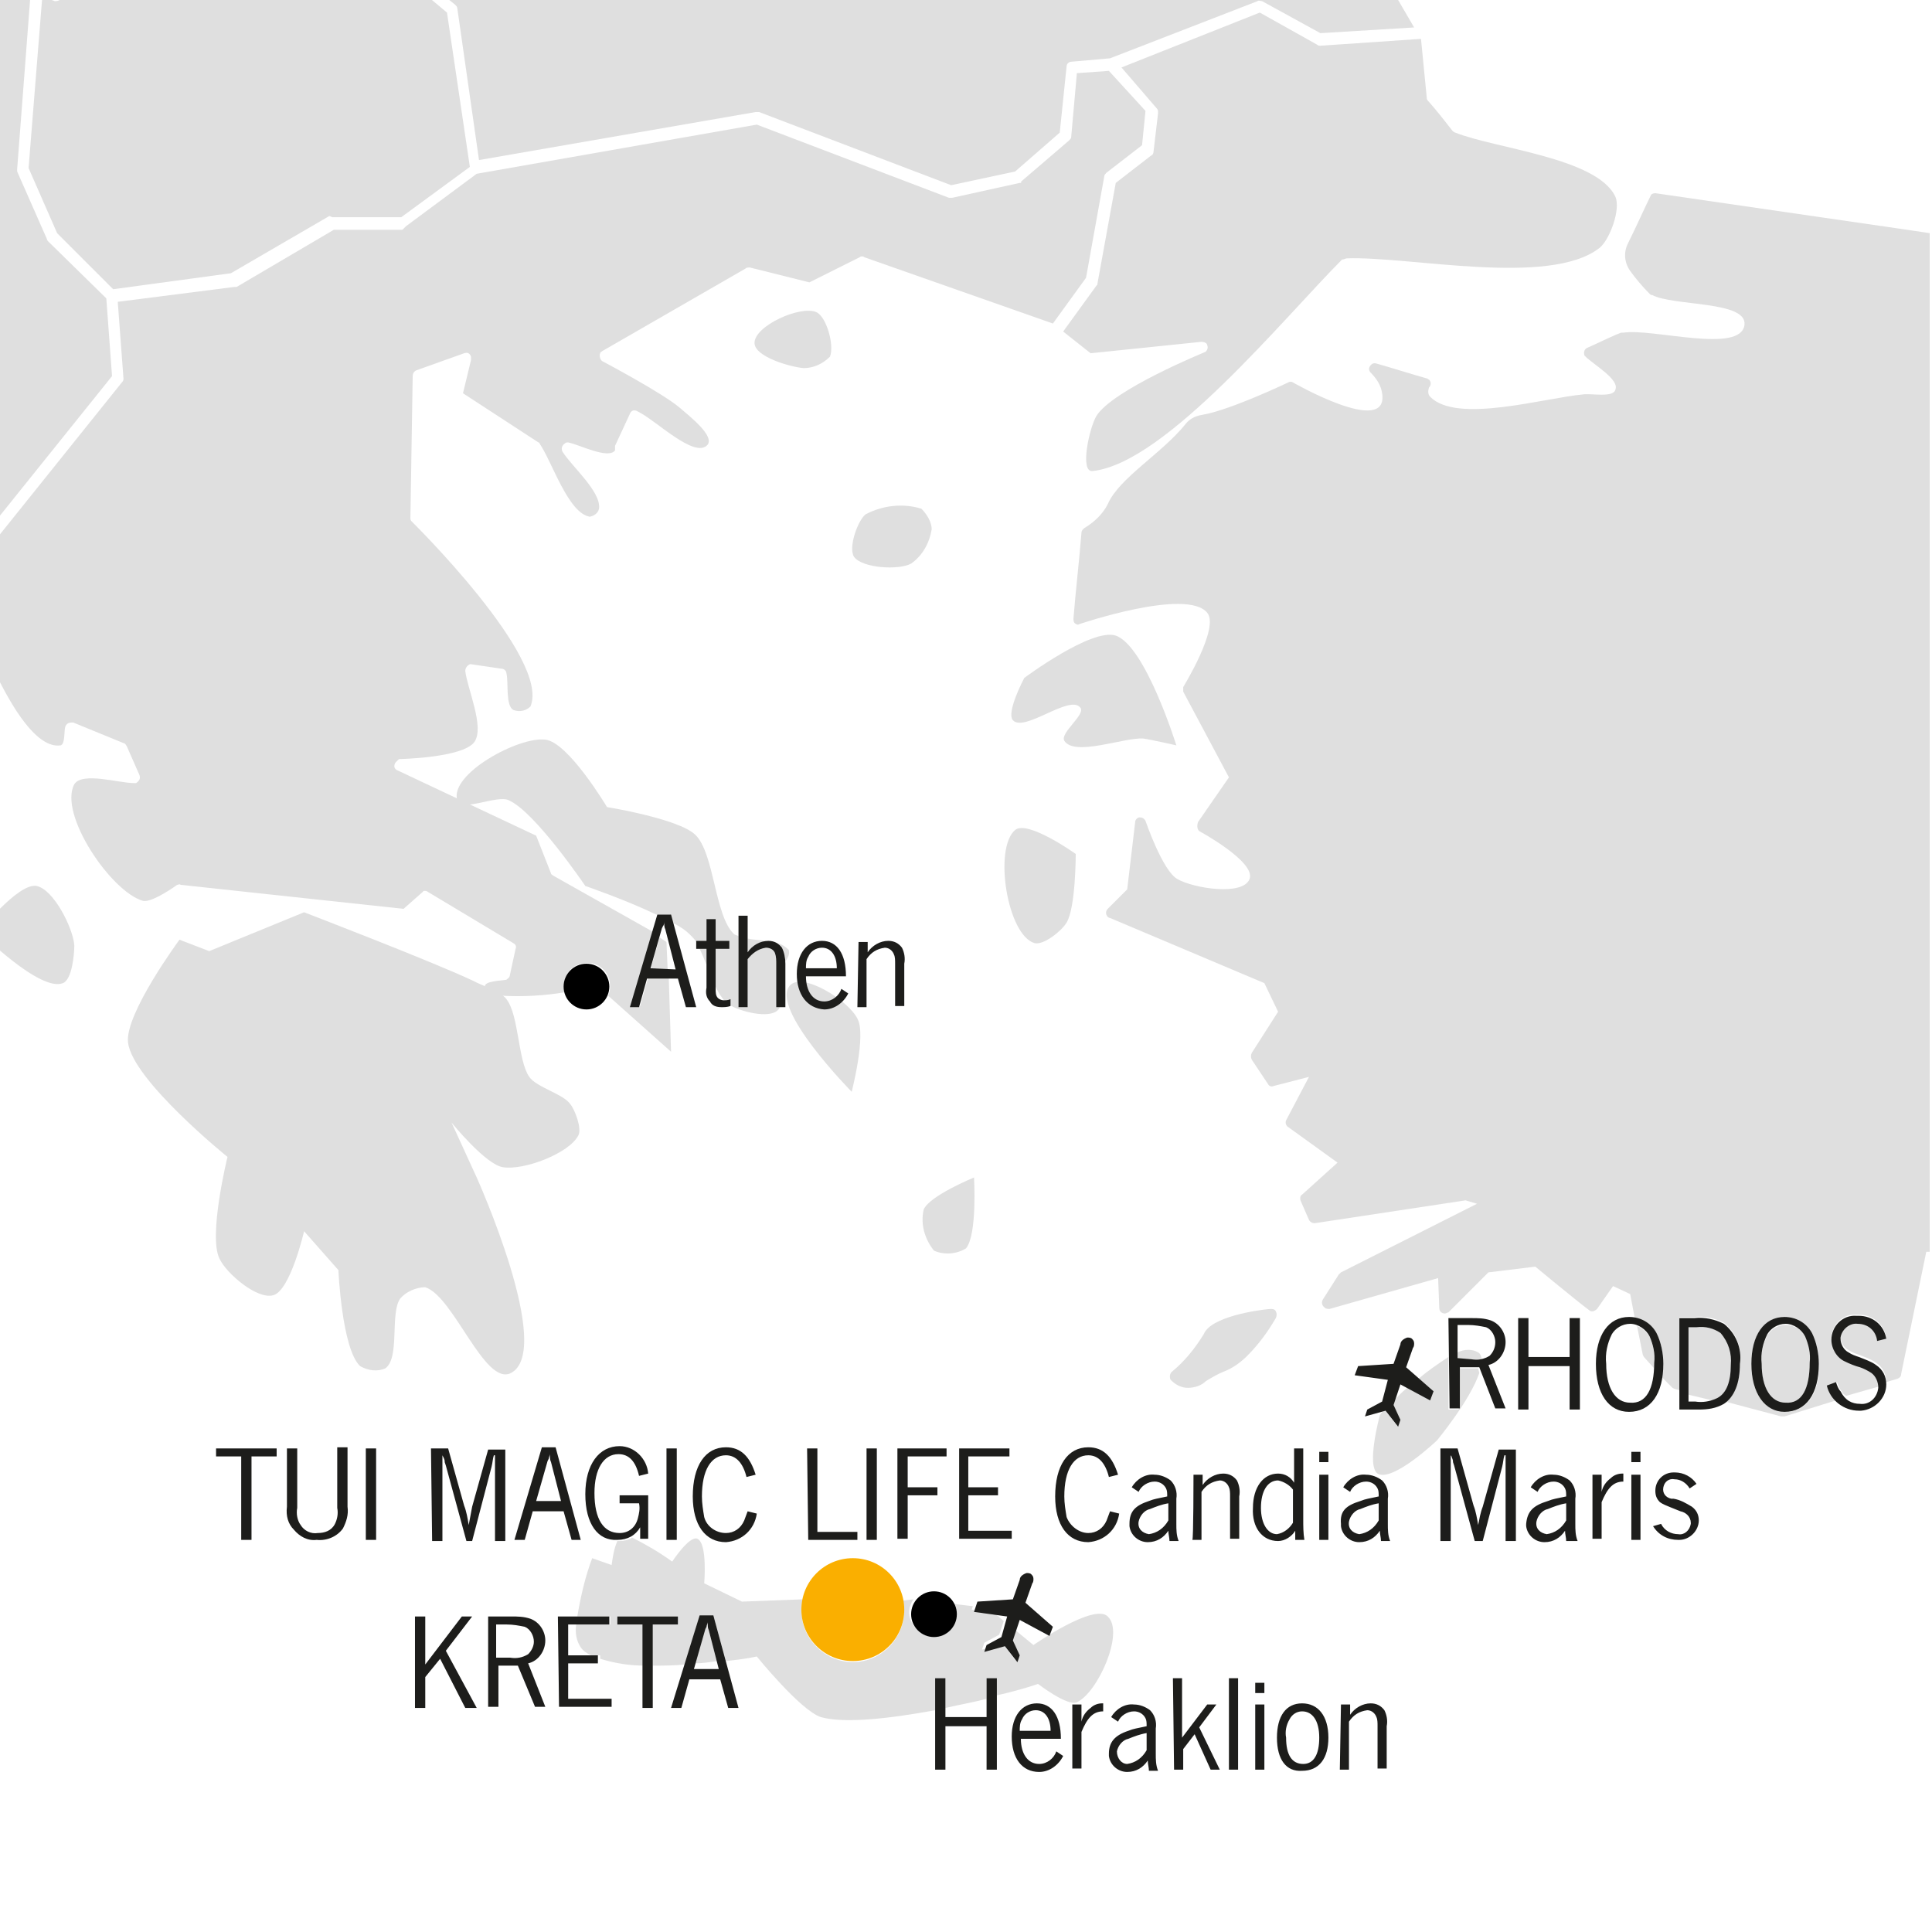 <?xml version="1.0" encoding="utf-8"?>
<!-- Generator: Adobe Illustrator 20.1.0, SVG Export Plug-In . SVG Version: 6.00 Build 0)  -->
<svg version="1.1" id="Ebene_1" xmlns="http://www.w3.org/2000/svg" xmlns:xlink="http://www.w3.org/1999/xlink" x="0px" y="0px"
	 viewBox="0 0 169 169" style="enable-background:new 0 0 169 169;" xml:space="preserve">
<style type="text/css">
	.st0{fill:#DFDFDF;}
	.st1{fill:#1D1D1B;}
	.st2{fill:#FAAF00;}
</style>
<title>ML_Zielgebiete</title>
<path class="st0" d="M32.4-4.5l-15-1l-2.9,2.7c-0.2,0.2-0.5,0.2-0.6,0L11.2-5L6.7-3.6L5.4-0.2C5.3,0,5.1,0.1,4.8,0.1L3.7-0.3
	L2.5,14.7l2.5,5.7l4.9,4.9l10.3-1.4l8.6-5c0.1,0,0.2,0.1,0.3,0.1h6l6-4.4L39.1,1.1L32.4-4.5z M117.8,22.6c5.5-0.2,17.7,2.5,22.1-0.9
	c0.9-0.7,1.9-3.4,1.4-4.5c-1.6-3.4-10.5-4.2-14-5.6c-0.1,0-0.1-0.1-0.2-0.1c-0.7-0.9-1.4-1.8-2.2-2.7c-0.1-0.1-0.1-0.2-0.1-0.3
	l-0.5-5.1L115.5,4c-0.1,0-0.2,0-0.3-0.1l-5-2.8L98.1,5.9l3.1,3.6c0.1,0.1,0.1,0.2,0.1,0.4l-0.4,3.4c0,0.1-0.1,0.3-0.2,0.3L97.6,16
	L96,24.8c0,0.1,0,0.1-0.1,0.2l-2.9,4l2.4,1.9l9.7-1c0.2,0,0.5,0.1,0.5,0.3c0.1,0.2,0,0.5-0.2,0.6c0,0-8.1,3.3-9.5,5.6
	c-0.6,1-1.5,5-0.3,4.8c6.4-0.7,16.8-13.5,21.8-18.5C117.6,22.7,117.7,22.6,117.8,22.6L117.8,22.6z M97.6,55.6c-2.1-0.7-8,3.7-8,3.7
	s-1.6,3-1,3.7c1,1.1,5-2.3,5.9-1.1c0.5,0.6-1.8,2.2-1.4,2.9c0.9,1.4,5.2-0.3,6.9-0.2c0.7,0.1,2.9,0.6,2.9,0.6S100.2,56.5,97.6,55.6
	L97.6,55.6z M88.8,72.6c-1.9,1.6-0.7,9.2,1.7,9.9c0.8,0.2,2.4-1.1,2.8-1.8c0.8-1.3,0.8-6,0.8-6S89.9,71.7,88.8,72.6L88.8,72.6z
	 M71.4,27.3C70,26.7,66,28.5,66,30c0,1.2,3.1,2.1,4.3,2.2c0.9,0,1.7-0.4,2.3-1C73,30.2,72.3,27.7,71.4,27.3L71.4,27.3z M80.6,44.5
	C79,44,77.2,44.2,75.7,45c-0.7,0.6-1.5,2.9-1,3.7c0.7,1,3.9,1.2,5,0.6c1-0.7,1.6-1.8,1.8-3C81.5,45.7,81.1,45,80.6,44.5L80.6,44.5z
	 M69.1,86.2c-1.8,2,5.4,9.3,5.4,9.3s1.3-5,0.5-6.4C74.2,87.5,70.2,85,69.1,86.2L69.1,86.2z M80.8,105.8c-0.3,1.3,0.1,2.6,0.9,3.6
	c0.9,0.4,2,0.3,2.8-0.2c1-1.2,0.7-6.2,0.7-6.2S81.3,104.6,80.8,105.8L80.8,105.8z M39.5,98.2c0,0,3,3.7,4.5,3.9
	c1.8,0.3,5.8-1.2,6.6-2.8c0.3-0.6-0.3-2.2-0.7-2.7c-0.6-0.9-3-1.5-3.6-2.4c-1-1.4-0.9-5.4-2-6.8c-0.5-0.7-2.2-1.2-2.9-1.6
	c-3.6-1.7-14.8-6-14.8-6l-8.3,3.4l-2.6-1c0,0-4.8,6.5-4.5,9c0.4,3.3,8.7,10,8.7,10s-1.7,6.9-0.7,8.9c0.6,1.3,3.3,3.6,4.7,3.2
	c1.5-0.4,2.7-5.6,2.7-5.6l3,3.4c0,0,0.3,6.9,1.9,8.4c0.7,0.4,1.5,0.5,2.2,0.2c1.3-0.9,0.4-4.8,1.3-6.1c0.5-0.6,1.4-1,2.2-1
	c2.5,0.8,5.2,8.7,7.5,7.5c3.8-2-3-17.1-3-17.1L39.5,98.2z M3.2,77.5c-1.6-0.3-5,4-5,4s5.3,5.3,7.3,4.5c0.8-0.3,1-2.5,1-3.3
	C6.4,81.2,4.7,77.8,3.2,77.5L3.2,77.5z M111.6,114.7c-0.1-0.2-0.3-0.2-0.5-0.2c-1.2,0.1-5.2,0.7-5.8,2.2c-0.8,1.3-1.7,2.4-2.8,3.3
	c-0.2,0.2-0.2,0.5-0.1,0.7c0.4,0.4,0.9,0.7,1.5,0.7c0.6,0,1.2-0.2,1.6-0.6c0.5-0.3,1-0.6,1.5-0.8c0.8-0.3,1.5-0.8,2.1-1.4
	c1-1,1.8-2.1,2.5-3.3C111.7,115.1,111.7,114.9,111.6,114.7L111.6,114.7z"/>
<path class="st0" d="M39.3,0l0.5,0.4C39.9,0.5,40,0.6,40,0.7L41.9,14l24.2-4.2c0,0,0.1,0,0.1,0c0.1,0,0.1,0,0.2,0l16.8,6.4l5.6-1.2
	l3.9-3.4l0.6-5.8c0-0.2,0.2-0.4,0.4-0.4l3.4-0.3l12.9-5c0.1-0.1,0.3,0,0.4,0l5.1,2.8l8.2-0.5L122.3,0H39.3L39.3,0z M0-3.9v49
	l9.8-12.2l-0.5-6.8l-5.1-5c0,0-0.1-0.1-0.1-0.2L1.5,15c0-0.1,0-0.2,0-0.2L2.7-0.9L0-3.9z"/>
<path class="st0" d="M37.4,78l7.5,4.5c0.2,0.1,0.3,0.3,0.2,0.5l-0.5,2.3c0,0.2-0.2,0.3-0.3,0.4c-0.5,0.1-1.9,0.1-1.9,0.6
	c0,0.4,1.1,0.7,1.5,0.8c1.8,0.1,3.7,0,5.5-0.3c-0.3-1.1,0.3-2.2,1.4-2.5c1.1-0.3,2.2,0.3,2.5,1.4c0.1,0.5,0.1,1-0.1,1.4l5.5,4.9
	l-0.2-6.5h-1.8l-0.7,2.5h-0.8l1.9-6.5l-8.7-4.9c-0.1-0.1-0.2-0.1-0.2-0.2l-1.3-3.3l-12.1-5.7c-0.3-0.1-0.4-0.4-0.2-0.7
	c0.1-0.1,0.2-0.2,0.3-0.3c0,0,5.6-0.1,6.6-1.5c0.9-1.3-0.6-4.6-0.8-6.2c0-0.3,0.2-0.5,0.4-0.6c0,0,0.1,0,0.1,0l2.7,0.4
	c0.2,0,0.4,0.2,0.4,0.4c0.2,0.8-0.1,2.8,0.6,3.2c0.5,0.2,1.1,0.1,1.5-0.3C48.2,57.6,36,45.6,36,45.6c-0.1-0.1-0.1-0.2-0.1-0.3
	l0.2-12.4c0-0.2,0.1-0.4,0.3-0.5l4.2-1.5c0.3-0.1,0.5,0,0.6,0.3c0,0.1,0,0.2,0,0.3l-0.7,2.9c0,0,4.9,3.2,6.6,4.3
	c0.1,0,0.1,0.1,0.1,0.1c1.1,1.6,2.5,6.1,4.4,6.4c0.4-0.1,0.7-0.3,0.8-0.7c0.2-1.5-2.4-3.7-3.2-5c-0.1-0.2-0.1-0.5,0.2-0.7
	c0.1-0.1,0.2-0.1,0.3-0.1c1,0.2,3.5,1.5,4.1,0.7c0-0.1,0-0.3,0-0.4l1.3-2.8c0.1-0.3,0.4-0.4,0.7-0.2c0,0,0,0,0,0
	c1.5,0.7,5,4.2,6.1,2.9c0.6-0.8-1.6-2.5-2.4-3.2c-1.5-1.3-6.8-4.1-6.8-4.1c-0.2-0.1-0.3-0.5-0.2-0.7c0-0.1,0.1-0.1,0.2-0.2l12.5-7.2
	c0.1-0.1,0.2-0.1,0.4-0.1l5.2,1.3l4.4-2.2c0.1-0.1,0.3-0.1,0.4,0l16.5,5.8l2.9-4l1.6-8.9c0-0.1,0.1-0.2,0.2-0.3l3.1-2.4l0.3-3
	L97,6.2l-2.8,0.2L93.7,12c0,0.1-0.1,0.2-0.2,0.3l-4.2,3.6C89.4,16,89.3,16,89.2,16l-5.9,1.3c-0.1,0-0.2,0-0.3,0l-16.8-6.4l-24.5,4.3
	l-6.2,4.6c-0.1,0.1-0.2,0.2-0.3,0.3h-6l-8.5,5c-0.1,0-0.1,0-0.2,0l-10.2,1.3l0.5,6.7c0,0.1,0,0.2-0.1,0.3L-3.5,51.1
	c0,0,4.7,14.7,8.8,14.1c0.4-0.1,0.3-1.2,0.4-1.6c0.1-0.3,0.3-0.4,0.6-0.4c0,0,0,0,0.1,0l4.4,1.8c0.1,0,0.2,0.1,0.3,0.3l1.1,2.5
	c0.1,0.3,0,0.5-0.3,0.7c-0.1,0-0.1,0-0.2,0c-1.3,0-4.5-1-5.2,0.1c-1.4,2.6,3.2,9.4,6,10.2c0.8,0.2,3-1.4,3-1.4c0.1,0,0.2-0.1,0.3,0
	l19.5,2.1l1.7-1.5C37,77.9,37.3,77.9,37.4,78L37.4,78z"/>
<path class="st0" d="M58.4,84.8l-0.1-2.4L57.7,82l-0.8,2.8L58.4,84.8L58.4,84.8z M65.4,82.1v1.2c0.4-0.5,0.9-0.8,1.5-1
	C66.3,82.2,65.8,82.2,65.4,82.1z M61.8,84.4V83h-0.6C61.4,83.4,61.6,83.9,61.8,84.4L61.8,84.4z M68,82.5c0.2,0.1,0.3,0.2,0.4,0.4
	c0.2,0.4,0.3,0.8,0.3,1.2c0.2-0.3,0.4-0.6,0.3-1C68.7,82.8,68.4,82.6,68,82.5L68,82.5z"/>
<path class="st0" d="M67.9,88.1v-3.8c0-0.3,0-0.6-0.1-0.9c-0.1-0.3-0.4-0.5-0.8-0.5c-0.7,0.1-1.2,0.5-1.6,1v4.2h-0.8v-6.2
	c-0.1-0.1-0.3-0.1-0.4-0.2c-1.7-1.6-1.7-7.1-3.4-8.7c-1.5-1.4-7.7-2.4-7.7-2.4s-3.4-5.7-5.4-5.9c-2.3-0.3-8.4,3-7.7,5.3
	c0.3,1.1,3.5-0.5,4.5,0c2.3,1,6.7,7.5,6.7,7.5s3.5,1.2,6.2,2.5h1.2l0.2,0.7c0.6,0.3,1.1,0.6,1.6,1.1c0.2,0.2,0.4,0.4,0.5,0.6v-0.1
	h0.9v-1.9h0.8v1.9h1.2V83h-1.2v3.3c0.2,0.5,0.5,0.9,0.8,1.3c0.1,0,0.3,0,0.4-0.1v0.4c1,0.6,3.4,1.2,4.2,0.5c0.1-0.1,0.2-0.2,0.2-0.3
	L67.9,88.1L67.9,88.1z M81.8,146.8h0.9v2.6c1.3-0.3,2.5-0.5,3.6-0.8v-1.8h0.9v1.5c2.2-0.5,3.6-1,3.6-1s2.6,2,3.4,1.6
	c1.8-0.8,4.2-6.1,2.7-7.5c-1.2-1.2-6.5,2.5-6.5,2.5l-1.7-1.4l-0.3,0.8l0.6,1.3l-0.2,0.6l-1.1-1.4l-1.8,0.5l0.2-0.6l1.3-0.7l0.4-1.2
	l-0.8-0.7l-2-0.3l0.1-0.3l-1.7-0.2c0.4,1-0.1,2.2-1.1,2.6c-1,0.4-2.2-0.1-2.6-1.1c-0.3-0.6-0.2-1.3,0.2-1.9L79,140
	c0.5,2.4-1.1,4.8-3.5,5.3s-4.8-1.1-5.3-3.5c-0.1-0.6-0.1-1.3,0-1.9l-5.3,0.2l-3.3-1.6c0,0,0.3-3.5-0.6-3.9c-0.7-0.3-2.2,2-2.2,2
	c-1.1-0.8-2.3-1.5-3.5-2.1c-0.3,0.2-0.7,0.3-1.1,0.3c-0.1,0-0.2,0-0.2,0c-0.3,0.7-0.4,1.4-0.5,2.1l-1.7-0.6c-0.6,1.6-1,3.3-1.3,5.1
	h2.9v0.7h-3c-0.1,0.7,0,1.4,0.4,2c0.2,0.3,0.5,0.5,0.9,0.7h0.8v0.3c1.3,0.4,2.6,0.6,3.9,0.6v-3.6H54v-0.7h5.3v0.7h-2.2v3.6
	c0.9,0,1.9,0,2.8-0.1l1.3-4.3h1.2l1.1,4c0.9-0.1,1.8-0.2,2.7-0.4c0,0,3.8,4.7,5.6,5.3c2.1,0.6,6.2,0.1,10-0.6L81.8,146.8L81.8,146.8
	z"/>
<path class="st0" d="M61.8,142c0,0.1-0.1,0.3-0.1,0.4l-0.1,0.2l-0.8,2.9c0.6,0,1.3-0.1,1.9-0.2l-0.7-2.7
	C61.9,142.4,61.8,142.2,61.8,142L61.8,142z M129.6,118.9c0-0.2-0.1-0.5-0.3-0.6c-0.5-0.3-1.2-0.3-1.8,0v0.7h1.1
	C129,119,129.3,118.9,129.6,118.9L129.6,118.9z M129.3,119.7l-0.1,0h-1.4l-0.2,0v3.6h-0.9v-4.6c-0.9,0.6-1.8,1.2-2.6,1.9l1.2,1
	l-0.3,0.8l-1.9-1c-0.5,0.4-0.9,0.8-1.2,1.2l-0.1,0.2l0.6,1.3l-0.2,0.6l-1.1-1.4c-0.3,0.3-0.4,0.5-0.4,0.5s-1.2,4.4-0.2,5.1
	c1.3,0.8,5.2-2.9,5.2-2.9s2.9-3.5,3.7-5.9L129.3,119.7z M156.2,115.9c-0.7,0-1.3,0.4-1.6,0.9c-0.4,0.8-0.6,1.7-0.5,2.6
	c0,2.1,0.8,3.4,2.1,3.4c1.4,0,2.1-1.3,2.1-3.6c0.1-0.8-0.1-1.6-0.4-2.3C157.6,116.3,156.9,115.9,156.2,115.9L156.2,115.9z
	 M143.2,116l0.5,2.5l0.1,0.2l0.9,1c0-0.2,0-0.3,0-0.5c0.1-0.8-0.1-1.6-0.4-2.3C144,116.5,143.6,116.1,143.2,116L143.2,116z
	 M150.5,116.6c-0.6-0.4-1.3-0.6-2.1-0.5h-0.7v5.9l2.1,0.5c0.1,0,0.3-0.1,0.4-0.2c0.8-0.4,1.2-1.4,1.2-2.9
	C151.6,118.3,151.2,117.3,150.5,116.6L150.5,116.6z"/>
<path class="st0" d="M144.8,16.9c-0.2,0-0.4,0.1-0.4,0.2c-0.5,1-1.3,2.8-2,4.2c-0.4,0.8-0.3,1.7,0.2,2.4c0.5,0.7,1.1,1.4,1.7,2
	c0.1,0.1,0.1,0.1,0.2,0.1c1.9,1,8.3,0.5,8.1,2.6c-0.3,2.6-8,0.3-10.6,0.7c-0.1,0-0.1,0-0.2,0c-0.8,0.3-2.2,1-2.9,1.3
	c-0.3,0.1-0.4,0.4-0.3,0.7c0,0,0.1,0.1,0.1,0.1c0.7,0.7,3,2,2.6,2.9c-0.2,0.7-2.1,0.3-2.8,0.4c-3.4,0.3-11.1,2.6-13.4,0.2
	c-0.2-0.2-0.2-0.5-0.1-0.8c0.2-0.2,0.2-0.5,0-0.7c-0.1,0-0.1-0.1-0.2-0.1c-1.1-0.3-3.3-1-4.4-1.3c-0.3-0.1-0.5,0.1-0.6,0.3
	c-0.1,0.2,0,0.4,0.1,0.5c0.5,0.5,0.9,1.1,1,1.8c0.6,3.9-7.9-1-7.9-1c-0.1,0-0.1,0-0.2,0c0,0-5.2,2.5-7.7,2.9
	c-0.6,0.1-1.1,0.4-1.4,0.8c-2.1,2.6-5.8,4.7-6.8,7c-0.4,0.8-1.1,1.5-1.9,2c-0.2,0.1-0.4,0.3-0.4,0.5c-0.2,2.5-0.5,5-0.7,7.5
	c0,0.1,0,0.3,0.1,0.4c0.1,0.1,0.3,0.2,0.4,0.1c0,0,9.4-3.2,11.2-1c1.1,1.3-2.1,6.5-2.1,6.5c0,0.1,0,0.3,0,0.4l4,7.5l-2.7,3.9
	c-0.1,0.3-0.1,0.6,0.1,0.8c0,0,5,2.7,4.4,4.2c-0.6,1.5-4.9,0.8-6.3,0c-1.3-0.7-2.8-5.1-2.8-5.1c-0.1-0.2-0.3-0.3-0.5-0.3
	c-0.2,0-0.4,0.2-0.4,0.4l-0.7,5.9l-1.7,1.7c-0.2,0.2-0.2,0.5,0,0.7c0,0,0.1,0.1,0.2,0.1l13.5,5.7l1.2,2.5l-2.3,3.6
	c-0.1,0.2-0.1,0.4,0,0.6l1.4,2.1c0.1,0.2,0.3,0.3,0.5,0.2l3.1-0.8l-2,3.8c-0.1,0.2,0,0.5,0.2,0.6l4.3,3.1l-3.1,2.8
	c-0.2,0.1-0.2,0.4-0.1,0.6l0.7,1.6c0.1,0.2,0.3,0.3,0.5,0.3l13.2-2l1,0.3l-11.9,6l-0.2,0.2l-1.4,2.2c-0.1,0.2-0.1,0.5,0.2,0.7
	c0.1,0.1,0.3,0.1,0.4,0.1l9.5-2.7l0.1,2.6c0,0.3,0.2,0.5,0.5,0.5c0.1,0,0.2-0.1,0.3-0.1l3.5-3.5l4.1-0.5c0,0,3.5,2.9,4.7,3.8
	c0.2,0.2,0.5,0.1,0.7-0.1c0,0,0,0,0,0l1.4-2l1.5,0.7l0.4,2.1c0.8,0.1,1.5,0.6,1.9,1.3c0.4,0.8,0.6,1.8,0.6,2.7c0,0.4,0,0.8-0.1,1.2
	l0.9,0.9l0.2,0.1l0.4,0.1v-6.4h1.3c0.9-0.1,1.8,0.1,2.6,0.5c1,0.8,1.6,2.1,1.4,3.5c0.1,1.3-0.4,2.6-1.3,3.4l4.9,1.3l0.3,0l4.5-1.4
	c-0.3-0.4-0.6-0.8-0.7-1.3l0.8-0.3c0.1,0.3,0.2,0.6,0.4,0.8c0.1,0.2,0.2,0.3,0.4,0.4l2.8-0.8c0-0.1,0-0.1,0-0.2
	c0-0.4-0.2-0.9-0.6-1.1c-0.3-0.2-0.7-0.4-1-0.5c-0.4-0.1-0.9-0.3-1.3-0.5c-0.7-0.3-1.2-1.1-1.2-1.9c0-1.2,1-2.2,2.2-2.1
	c0.1,0,0.1,0,0.2,0c1.2,0,2.2,0.8,2.4,2l-0.8,0.2c-0.1-0.9-0.8-1.5-1.7-1.6c-0.7-0.1-1.4,0.5-1.5,1.2c0,0,0,0.1,0,0.1
	c0,0.5,0.3,1,0.7,1.2c0.3,0.2,0.6,0.3,0.9,0.4c0.5,0.2,1.1,0.4,1.5,0.7c0.6,0.4,0.9,1,0.9,1.7l0,0l1-0.3c0.2-0.1,0.3-0.2,0.3-0.4
	l2.2-10.7l0.3,0V20.4C169,20.4,150.9,17.8,144.8,16.9L144.8,16.9z M156.2,123.5c-1.8,0-3-1.6-3-4.2c0-2.5,1.2-4.1,2.9-4.1
	c1,0,1.9,0.5,2.4,1.4c0.4,0.8,0.6,1.8,0.6,2.7C159.2,121.9,158,123.5,156.2,123.5L156.2,123.5z"/>
<path class="st1" d="M21.1,127.4h-2.2v-0.7h5.3v0.7H22v7.3h-0.9C21.1,134.7,21.1,127.4,21.1,127.4z M25.1,131.8v-5.1H26v5.2
	c-0.1,0.5,0,1.1,0.3,1.5c0.3,0.5,0.9,0.8,1.5,0.7c0.6,0,1.2-0.2,1.5-0.8c0.2-0.4,0.3-0.9,0.2-1.4v-5.3h0.9v5.2
	c0.1,0.7-0.1,1.3-0.4,1.9c-0.5,0.7-1.4,1.1-2.3,1c-0.8,0.1-1.5-0.3-2-0.9C25.2,133.3,25,132.6,25.1,131.8L25.1,131.8z M32,126.7h0.9
	v8H32C32,134.7,32,126.7,32,126.7z M37.7,126.7h1.5l1.4,5c0.2,0.5,0.3,1.1,0.4,1.7c0.1-0.5,0.2-1.1,0.3-1.6l1.4-5h1.5v8h-0.9v-7.5
	h-0.1c-0.1,0.3-0.1,0.6-0.2,1l-1.7,6.5h-0.5l-1.8-6.6l-0.1-0.3c0-0.1,0-0.2-0.1-0.4l-0.1-0.2c0,0.1,0,0.2,0,0.3l0,0.3
	c0,0.2,0,0.3,0,0.4v6.5h-0.9L37.7,126.7L37.7,126.7z M47.4,126.6h1.2l2.2,8.1H50l-0.7-2.5h-2.7l-0.7,2.5h-0.9L47.4,126.6z
	 M49.1,131.4l-0.9-3.5c-0.1-0.2-0.1-0.4-0.1-0.7c0,0.1-0.1,0.3-0.1,0.4l-0.1,0.2l-1,3.5H49.1L49.1,131.4z M51.2,130.7
	c0-2.6,1.2-4.2,3-4.2c1.3,0,2.4,1.1,2.5,2.4l-0.8,0.2c-0.3-1.3-0.9-1.9-1.8-1.9c-1.3,0-2.1,1.3-2.1,3.4c0,2.3,0.8,3.5,2.2,3.5
	c0.8,0,1.4-0.5,1.6-1.3c0.1-0.4,0.2-0.8,0.1-1.3h-1.7v-0.7h2.5v3.8h-0.7v-1c-0.4,0.7-1.1,1.1-2,1.1
	C52.3,134.8,51.2,133.3,51.2,130.7L51.2,130.7z M58.3,126.7h0.9v8h-0.9L58.3,126.7L58.3,126.7z M63.5,134.1c0.7,0,1.3-0.4,1.6-1.1
	c0.1-0.3,0.2-0.5,0.3-0.8l0.8,0.2c-0.2,1.4-1.3,2.4-2.7,2.5c-1.8,0-2.9-1.5-2.9-4c0-2.7,1.1-4.3,2.9-4.3c1.3,0,2.1,0.8,2.6,2.4
	l-0.8,0.2c-0.3-1.2-0.9-1.9-1.8-1.9c-1.3,0-2.1,1.3-2.1,3.6c0,0.6,0.1,1.2,0.2,1.8C61.8,133.5,62.6,134.1,63.5,134.1L63.5,134.1z
	 M70.6,126.7h0.9v7.3h3.5v0.7h-4.3L70.6,126.7L70.6,126.7z M75.8,126.7h0.9v8h-0.9L75.8,126.7L75.8,126.7z M78.5,126.7h4.3v0.7h-3.4
	v2.7h2.6v0.7h-2.6v3.8h-0.9V126.7L78.5,126.7z M83.9,126.7h4.4v0.7h-3.6v2.7h2.6v0.7h-2.6v3.1h3.8v0.7h-4.6L83.9,126.7L83.9,126.7z
	 M95.2,134.1c0.7,0,1.3-0.4,1.6-1.1c0.1-0.3,0.2-0.5,0.3-0.8l0.8,0.2c-0.2,1.4-1.3,2.4-2.7,2.5c-1.8,0-2.9-1.5-2.9-4
	c0-2.7,1.1-4.3,2.9-4.3c1.3,0,2.1,0.8,2.6,2.4l-0.8,0.2c-0.3-1.2-0.9-1.9-1.8-1.9c-1.3,0-2.1,1.3-2.1,3.6c0,0.6,0.1,1.2,0.2,1.8
	C93.6,133.5,94.4,134.1,95.2,134.1L95.2,134.1z M100.5,131.3c0.5-0.2,0.7-0.2,1.6-0.4c0-0.3,0-0.5-0.1-0.7c-0.2-0.4-0.6-0.6-1-0.6
	c-0.6,0-1.2,0.4-1.4,0.9l-0.6-0.4c0.4-0.7,1.2-1.2,2-1.1c0.5,0,1,0.2,1.4,0.5c0.4,0.4,0.6,1,0.5,1.6v2.2c0,0.5,0,1,0.2,1.5h-0.8
	c0-0.3-0.1-0.6-0.1-0.9c-0.4,0.6-1,1-1.8,1c-0.8,0-1.5-0.6-1.6-1.4c0-0.1,0-0.1,0-0.2C98.8,132.2,99.3,131.7,100.5,131.3
	L100.5,131.3z M100.5,134.2c0.7-0.1,1.3-0.5,1.7-1.2v-1.5c-0.6,0.1-1.1,0.3-1.6,0.5c-0.5,0.1-0.9,0.6-1,1.1
	C99.5,133.7,99.9,134.1,100.5,134.2C100.4,134.2,100.4,134.2,100.5,134.2L100.5,134.2z M104.4,129h0.8v0.9c0.4-0.6,1.1-1,1.8-1
	c0.5,0,0.9,0.2,1.2,0.6c0.2,0.4,0.3,0.9,0.2,1.4v3.7h-0.8v-3.7c0-0.3,0-0.6-0.1-0.8c-0.1-0.3-0.4-0.6-0.8-0.6
	c-0.7,0.1-1.2,0.4-1.6,1v4.2h-0.8C104.4,134.7,104.4,129,104.4,129z M109.6,131.9c0-1.8,0.9-3,2.2-3c0.6,0,1.1,0.3,1.4,0.8v-3h0.8
	v6.2c0,0.6,0,1.2,0.1,1.8h-0.8c0-0.1,0-0.1,0-0.3c0-0.1,0-0.2,0-0.3l0-0.2c-0.3,0.5-0.9,0.9-1.5,0.9
	C110.4,134.8,109.5,133.6,109.6,131.9L109.6,131.9z M113.1,133.2v-2.9c-0.3-0.4-0.8-0.7-1.3-0.8c-0.9,0-1.5,0.9-1.5,2.4
	c0,1.4,0.6,2.3,1.4,2.3C112.3,134.1,112.8,133.7,113.1,133.2L113.1,133.2z M115.4,127h0.8v0.9h-0.8V127L115.4,127z M115.4,129h0.8
	v5.7h-0.8V129z M119,131.3c0.5-0.2,0.7-0.2,1.6-0.4c0-0.3,0-0.5-0.1-0.7c-0.2-0.4-0.6-0.6-1-0.6c-0.6,0-1.2,0.4-1.4,0.9l-0.6-0.4
	c0.4-0.7,1.2-1.2,2-1.1c0.5,0,1,0.2,1.4,0.5c0.4,0.4,0.6,1,0.5,1.6v2.2c0,0.5,0,1,0.2,1.5h-0.8c0-0.3-0.1-0.6-0.1-0.9
	c-0.4,0.6-1,1-1.8,1c-0.8,0-1.5-0.6-1.6-1.4c0-0.1,0-0.1,0-0.2C117.2,132.2,117.7,131.7,119,131.3L119,131.3z M118.9,134.2
	c0.7-0.1,1.3-0.5,1.7-1.2v-1.5c-0.6,0.1-1.1,0.3-1.6,0.5c-0.5,0.1-0.9,0.6-1,1.1C117.9,133.7,118.3,134.1,118.9,134.2
	C118.8,134.2,118.9,134.2,118.9,134.2L118.9,134.2z M126,126.7h1.5l1.4,5c0.2,0.5,0.3,1.1,0.4,1.7c0.1-0.5,0.2-1.1,0.4-1.6l1.4-5
	h1.5v8h-0.9v-7.5h-0.1c-0.1,0.3-0.1,0.6-0.2,1l-1.7,6.5H129l-1.8-6.6l-0.1-0.3c0-0.1,0-0.2-0.1-0.4c0,0,0-0.1-0.1-0.2
	c0,0.1,0,0.2,0,0.3l0,0.3c0,0.2,0,0.3,0,0.4v6.5H126L126,126.7L126,126.7z M135.4,131.3c0.5-0.2,0.7-0.2,1.6-0.4
	c0-0.3,0-0.5-0.1-0.7c-0.2-0.4-0.6-0.6-1-0.6c-0.6,0-1.2,0.4-1.4,0.9l-0.6-0.4c0.4-0.7,1.2-1.2,2-1.1c0.5,0,1,0.2,1.4,0.5
	c0.4,0.4,0.6,1,0.5,1.6v2.2c0,0.5,0,1,0.2,1.5H137c0-0.3-0.1-0.6-0.1-0.9c-0.4,0.6-1,1-1.8,1c-0.8,0-1.5-0.6-1.6-1.4
	c0-0.1,0-0.1,0-0.2C133.6,132.2,134.1,131.7,135.4,131.3L135.4,131.3z M135.3,134.2c0.7-0.1,1.3-0.5,1.7-1.2v-1.5
	c-0.6,0.1-1.1,0.3-1.6,0.5c-0.5,0.1-0.9,0.6-1,1.1C134.3,133.7,134.7,134.1,135.3,134.2C135.2,134.2,135.3,134.2,135.3,134.2
	L135.3,134.2z M139.3,129h0.8v1.5c0.1-0.5,0.4-0.9,0.8-1.2c0.3-0.3,0.7-0.4,1-0.4h0.1v0.7c-0.9,0-1.4,0.6-1.9,1.8v3.2h-0.8
	L139.3,129L139.3,129z M142.7,127h0.8v0.9h-0.8V127L142.7,127z M142.7,129h0.8v5.7h-0.8V129z M145.3,133.3c0.3,0.6,0.9,0.9,1.5,0.9
	c0.5,0.1,1-0.3,1.1-0.9c0,0,0,0,0-0.1c0-0.5-0.4-0.9-0.9-1c-1.5-0.6-1.5-0.6-1.8-0.8c-0.3-0.3-0.4-0.6-0.4-1c0-0.9,0.7-1.6,1.6-1.6
	c0,0,0.1,0,0.1,0c0.8,0,1.5,0.4,1.9,1l-0.6,0.4c-0.3-0.5-0.8-0.8-1.3-0.8c-0.5-0.1-0.9,0.2-1,0.7c-0.1,0.5,0.2,0.9,0.7,1
	c0.1,0,0.1,0,0.2,0c0.6,0.1,1.1,0.4,1.6,0.7c0.4,0.3,0.6,0.7,0.6,1.2c0,0.9-0.8,1.7-1.7,1.7c0,0-0.1,0-0.1,0c-0.9,0-1.7-0.4-2.2-1.2
	L145.3,133.3z M126.7,115.3h2c0.6,0,1.1,0,1.7,0.2c0.8,0.3,1.3,1.1,1.3,1.9c0,0.9-0.6,1.8-1.5,2l1.5,3.8h-0.9l-1.4-3.6l-0.1,0h-1.4
	l-0.2,0v3.6h-0.9L126.7,115.3L126.7,115.3z M128.7,118.9c0.6,0.1,1.1,0,1.6-0.3c0.3-0.3,0.5-0.7,0.5-1.2c0-0.5-0.3-1.1-0.8-1.3
	c-0.5-0.1-1-0.2-1.6-0.2h-0.9v2.9L128.7,118.9L128.7,118.9z M132.8,115.3h0.9v3.4h3.6v-3.4h0.9v8h-0.9v-3.8h-3.6v3.8h-0.9
	L132.8,115.3L132.8,115.3z M139.6,119.3c0-2.5,1.1-4.1,2.9-4.1c1,0,1.9,0.5,2.4,1.4c0.4,0.8,0.6,1.8,0.6,2.7c0,2.6-1.1,4.2-3,4.2
	C140.7,123.5,139.6,121.9,139.6,119.3L139.6,119.3z M144.7,119.2c0.1-0.8-0.1-1.6-0.4-2.3c-0.3-0.6-1-1.1-1.7-1.1
	c-0.7,0-1.3,0.4-1.6,0.9c-0.4,0.8-0.6,1.7-0.5,2.6c0,2.1,0.8,3.4,2.1,3.4C144,122.8,144.7,121.5,144.7,119.2L144.7,119.2z
	 M146.9,115.3h1.3c0.9-0.1,1.8,0.1,2.6,0.5c1,0.8,1.6,2.1,1.4,3.5c0,1.7-0.5,2.9-1.4,3.5c-0.7,0.4-1.4,0.5-2.2,0.5h-1.7L146.9,115.3
	L146.9,115.3z M148.3,122.6c0.6,0.1,1.3,0,1.9-0.3c0.8-0.4,1.2-1.4,1.2-2.9c0.1-1-0.2-2-0.9-2.8c-0.6-0.4-1.3-0.6-2.1-0.5h-0.7v6.5
	L148.3,122.6L148.3,122.6z M153.2,119.3c0-2.5,1.1-4.1,2.9-4.1c1,0,1.9,0.5,2.4,1.4c0.4,0.8,0.6,1.8,0.6,2.7c0,2.6-1.1,4.2-3,4.2
	C154.4,123.5,153.2,121.9,153.2,119.3L153.2,119.3z M158.3,119.2c0.1-0.8-0.1-1.6-0.4-2.3c-0.3-0.6-1-1.1-1.7-1.1
	c-0.7,0-1.3,0.4-1.6,0.9c-0.4,0.8-0.6,1.7-0.5,2.6c0,2.1,0.8,3.4,2.1,3.4C157.6,122.8,158.3,121.5,158.3,119.2L158.3,119.2z
	 M162.7,122.8c0.8,0.1,1.5-0.5,1.6-1.4c0-0.5-0.2-1-0.6-1.3c-0.3-0.2-0.7-0.4-1-0.5c-0.4-0.1-0.9-0.3-1.3-0.5
	c-0.7-0.3-1.2-1.1-1.2-1.9c0-1.2,1-2.2,2.2-2.1c0.1,0,0.1,0,0.2,0c1.2,0,2.2,0.8,2.4,2l-0.8,0.2c-0.1-0.9-0.8-1.5-1.7-1.5
	c-0.7-0.1-1.4,0.5-1.5,1.2c0,0,0,0.1,0,0.1c0,0.5,0.3,1,0.7,1.2c0.3,0.2,0.6,0.3,0.9,0.4c0.5,0.2,1.1,0.4,1.5,0.7
	c0.6,0.4,0.9,1,0.9,1.7c0,1.2-1,2.2-2.2,2.3c-0.1,0-0.2,0-0.2,0c-1.3,0-2.5-0.9-2.8-2.2l0.8-0.3c0.1,0.3,0.2,0.6,0.4,0.8
	C161.4,122.5,162,122.8,162.7,122.8L162.7,122.8z M36.3,141.4h0.9v4.2l3.2-4.2h0.9l-2.3,3l2.7,5h-1l-2.2-4.3l-1.3,1.6v2.7h-0.9
	L36.3,141.4L36.3,141.4z M42.7,141.4h2c0.6,0,1.1,0,1.7,0.2c0.8,0.3,1.3,1.1,1.3,1.9c0,0.9-0.6,1.8-1.5,2l1.5,3.8h-0.9l-1.5-3.6
	l-0.1,0h-1.4l-0.2,0v3.6h-0.9L42.7,141.4L42.7,141.4z M44.6,145c0.6,0.1,1.1,0,1.6-0.3c0.3-0.3,0.5-0.7,0.5-1.1
	c0-0.5-0.3-1.1-0.8-1.3c-0.5-0.1-1-0.2-1.6-0.2h-0.9v2.9L44.6,145L44.6,145z M48.8,141.4h4.5v0.7h-3.6v2.7h2.6v0.7h-2.6v3.1h3.8v0.7
	h-4.6L48.8,141.4L48.8,141.4z M56.2,142.1H54v-0.7h5.3v0.7h-2.2v7.3h-0.9L56.2,142.1L56.2,142.1z M61.2,141.3h1.2l2.2,8.1h-0.9
	l-0.7-2.5h-2.7l-0.7,2.5h-0.9L61.2,141.3z M62.9,146.1l-0.9-3.5c-0.1-0.2-0.1-0.4-0.1-0.7c0,0.1-0.1,0.3-0.1,0.4l-0.1,0.2l-1,3.5
	H62.9z M88.1,141.4l-2.9-0.4l0.3-0.9l3.1-0.2l0.6-1.7c0-0.3,0.3-0.5,0.6-0.6c0.1,0,0.3,0,0.4,0.1c0.1,0.1,0.2,0.2,0.2,0.4
	c0,0.1,0,0.3-0.1,0.4l-0.6,1.7l2.4,2.1l-0.3,0.8l-2.6-1.4l-0.6,1.8l0.6,1.3l-0.2,0.6l-1.1-1.4l-1.8,0.5l0.2-0.6l1.3-0.7L88.1,141.4z
	 M121.4,120.7l-2.9-0.4l0.3-0.8l3.1-0.2l0.6-1.7c0-0.3,0.3-0.5,0.6-0.6c0.1,0,0.3,0,0.4,0.1c0.1,0.1,0.2,0.2,0.2,0.4
	c0,0.1,0,0.3-0.1,0.4l-0.6,1.7l2.4,2.1l-0.3,0.8l-2.6-1.4l-0.6,1.8l0.6,1.3l-0.2,0.6l-1.1-1.4l-1.8,0.5l0.2-0.6l1.3-0.7L121.4,120.7
	z M57.5,80h1.2l2.2,8.1H60l-0.7-2.5h-2.7l-0.7,2.5h-0.8L57.5,80z M59.1,84.8l-0.9-3.5c-0.1-0.2-0.1-0.4-0.1-0.7c0,0.1,0,0.3-0.1,0.4
	l-0.1,0.2l-1,3.5L59.1,84.8L59.1,84.8z M61.8,86.4V83h-0.9v-0.7h0.9v-1.9h0.8v1.9h1.2V83h-1.2v3.5c0,0.3,0,0.6,0.2,0.8
	c0.1,0.1,0.3,0.2,0.5,0.2c0.2,0,0.4,0,0.6-0.1v0.6c-0.3,0.1-0.5,0.1-0.8,0.1c-0.4,0-0.8-0.1-1-0.5C61.8,87.3,61.7,86.9,61.8,86.4
	L61.8,86.4z M64.6,80.1h0.8v3.2c0.4-0.6,1.1-1,1.8-1c0.5,0,0.9,0.2,1.2,0.6c0.2,0.4,0.3,0.9,0.3,1.4v3.8h-0.8v-3.8
	c0-0.3,0-0.6-0.1-0.9c-0.1-0.3-0.4-0.5-0.8-0.5c-0.7,0.1-1.2,0.5-1.6,1v4.2h-0.8L64.6,80.1L64.6,80.1z M69.7,85.2
	c0-1.8,0.9-2.9,2.2-2.9c1.3,0,2.1,1.1,2.1,3.1h-3.5c0,1.3,0.6,2.2,1.6,2.2c0.7,0,1.3-0.5,1.5-1.1l0.6,0.4c-0.4,0.8-1.2,1.4-2.1,1.4
	C70.6,88.2,69.7,87,69.7,85.2L69.7,85.2z M73.2,84.7c0-1.1-0.5-1.8-1.3-1.8c-0.5,0-1,0.3-1.2,0.8c-0.2,0.3-0.2,0.7-0.2,1H73.2z
	 M75.1,82.4h0.8v0.9c0.4-0.6,1.1-1,1.8-1c0.5,0,0.9,0.2,1.2,0.6c0.2,0.4,0.3,0.9,0.2,1.4v3.7h-0.8v-3.7c0-0.3,0-0.6-0.1-0.8
	c-0.1-0.3-0.4-0.6-0.8-0.6c-0.7,0.1-1.2,0.4-1.6,1v4.2h-0.8L75.1,82.4L75.1,82.4z M81.8,146.8h0.9v3.4h3.6v-3.4h0.9v8h-0.9V151h-3.6
	v3.8h-0.9L81.8,146.8L81.8,146.8z M88.5,151.9c0-1.8,0.9-2.9,2.2-2.9c1.3,0,2.1,1.1,2.1,3.1h-3.5c0,1.3,0.6,2.2,1.6,2.2
	c0.7,0,1.3-0.5,1.5-1.1l0.6,0.4c-0.4,0.8-1.2,1.4-2.1,1.4C89.4,155,88.5,153.8,88.5,151.9L88.5,151.9z M91.9,151.4
	c0-1.1-0.5-1.8-1.3-1.8c-0.5,0-1,0.3-1.2,0.8c-0.2,0.3-0.2,0.7-0.2,1H91.9L91.9,151.4z M93.8,149.1h0.8v1.5c0.1-0.5,0.4-0.9,0.8-1.2
	c0.3-0.3,0.7-0.4,1-0.4h0.1v0.7c-0.9,0-1.4,0.6-1.9,1.8v3.2h-0.8L93.8,149.1L93.8,149.1z M98.7,151.4c0.5-0.2,0.7-0.2,1.6-0.4
	c0-0.3,0-0.5-0.1-0.7c-0.2-0.4-0.6-0.6-1-0.6c-0.6,0-1.2,0.4-1.4,0.9l-0.6-0.4c0.4-0.7,1.2-1.2,2-1.1c0.5,0,1,0.2,1.4,0.5
	c0.4,0.4,0.6,1,0.5,1.6v2.2c0,0.5,0,1,0.2,1.5h-0.8c0-0.3-0.1-0.6-0.1-0.9c-0.4,0.6-1,1-1.8,1c-0.8,0-1.5-0.6-1.6-1.4
	c0-0.1,0-0.1,0-0.2C97,152.4,97.5,151.8,98.7,151.4L98.7,151.4z M98.6,154.3c0.7-0.1,1.3-0.5,1.7-1.2v-1.5c-0.6,0.1-1.1,0.3-1.6,0.5
	c-0.5,0.1-0.9,0.6-1,1.1C97.7,153.8,98.1,154.3,98.6,154.3C98.6,154.3,98.6,154.3,98.6,154.3L98.6,154.3z M102.6,146.8h0.8v5.2
	l2.2-2.9h0.8l-1.5,2l1.8,3.7h-0.8l-1.4-3.1l-1,1.3v1.8h-0.8L102.6,146.8L102.6,146.8z M107.5,146.8h0.8v8h-0.8V146.8z M109.8,147.2
	h0.8v0.9h-0.8V147.2L109.8,147.2z M109.8,149.1h0.8v5.7h-0.8V149.1L109.8,149.1z M111.7,152c0-1.9,0.8-3,2.2-3c1.4,0,2.3,1.1,2.3,3
	c0,1.8-0.8,2.9-2.3,2.9C112.5,155,111.7,153.9,111.7,152L111.7,152z M115.4,152c0-1.5-0.6-2.3-1.5-2.3c-0.5,0-0.9,0.3-1.1,0.7
	c-0.3,0.5-0.4,1.1-0.3,1.6c0,1.5,0.5,2.3,1.5,2.3C114.9,154.3,115.4,153.5,115.4,152L115.4,152z M117.3,149.1h0.8v0.9
	c0.4-0.6,1.1-1,1.8-1c0.5,0,0.9,0.2,1.2,0.6c0.2,0.4,0.3,0.9,0.2,1.4v3.7h-0.8v-3.7c0-0.3,0-0.6-0.1-0.8c-0.1-0.3-0.4-0.6-0.8-0.6
	c-0.7,0.1-1.2,0.4-1.6,1v4.2h-0.8L117.3,149.1L117.3,149.1z"/>
<circle cx="51.3" cy="86.3" r="2"/>
<circle cx="81.7" cy="141.2" r="2"/>
<circle class="st2" cx="74.6" cy="140.8" r="4.5"/>
</svg>
